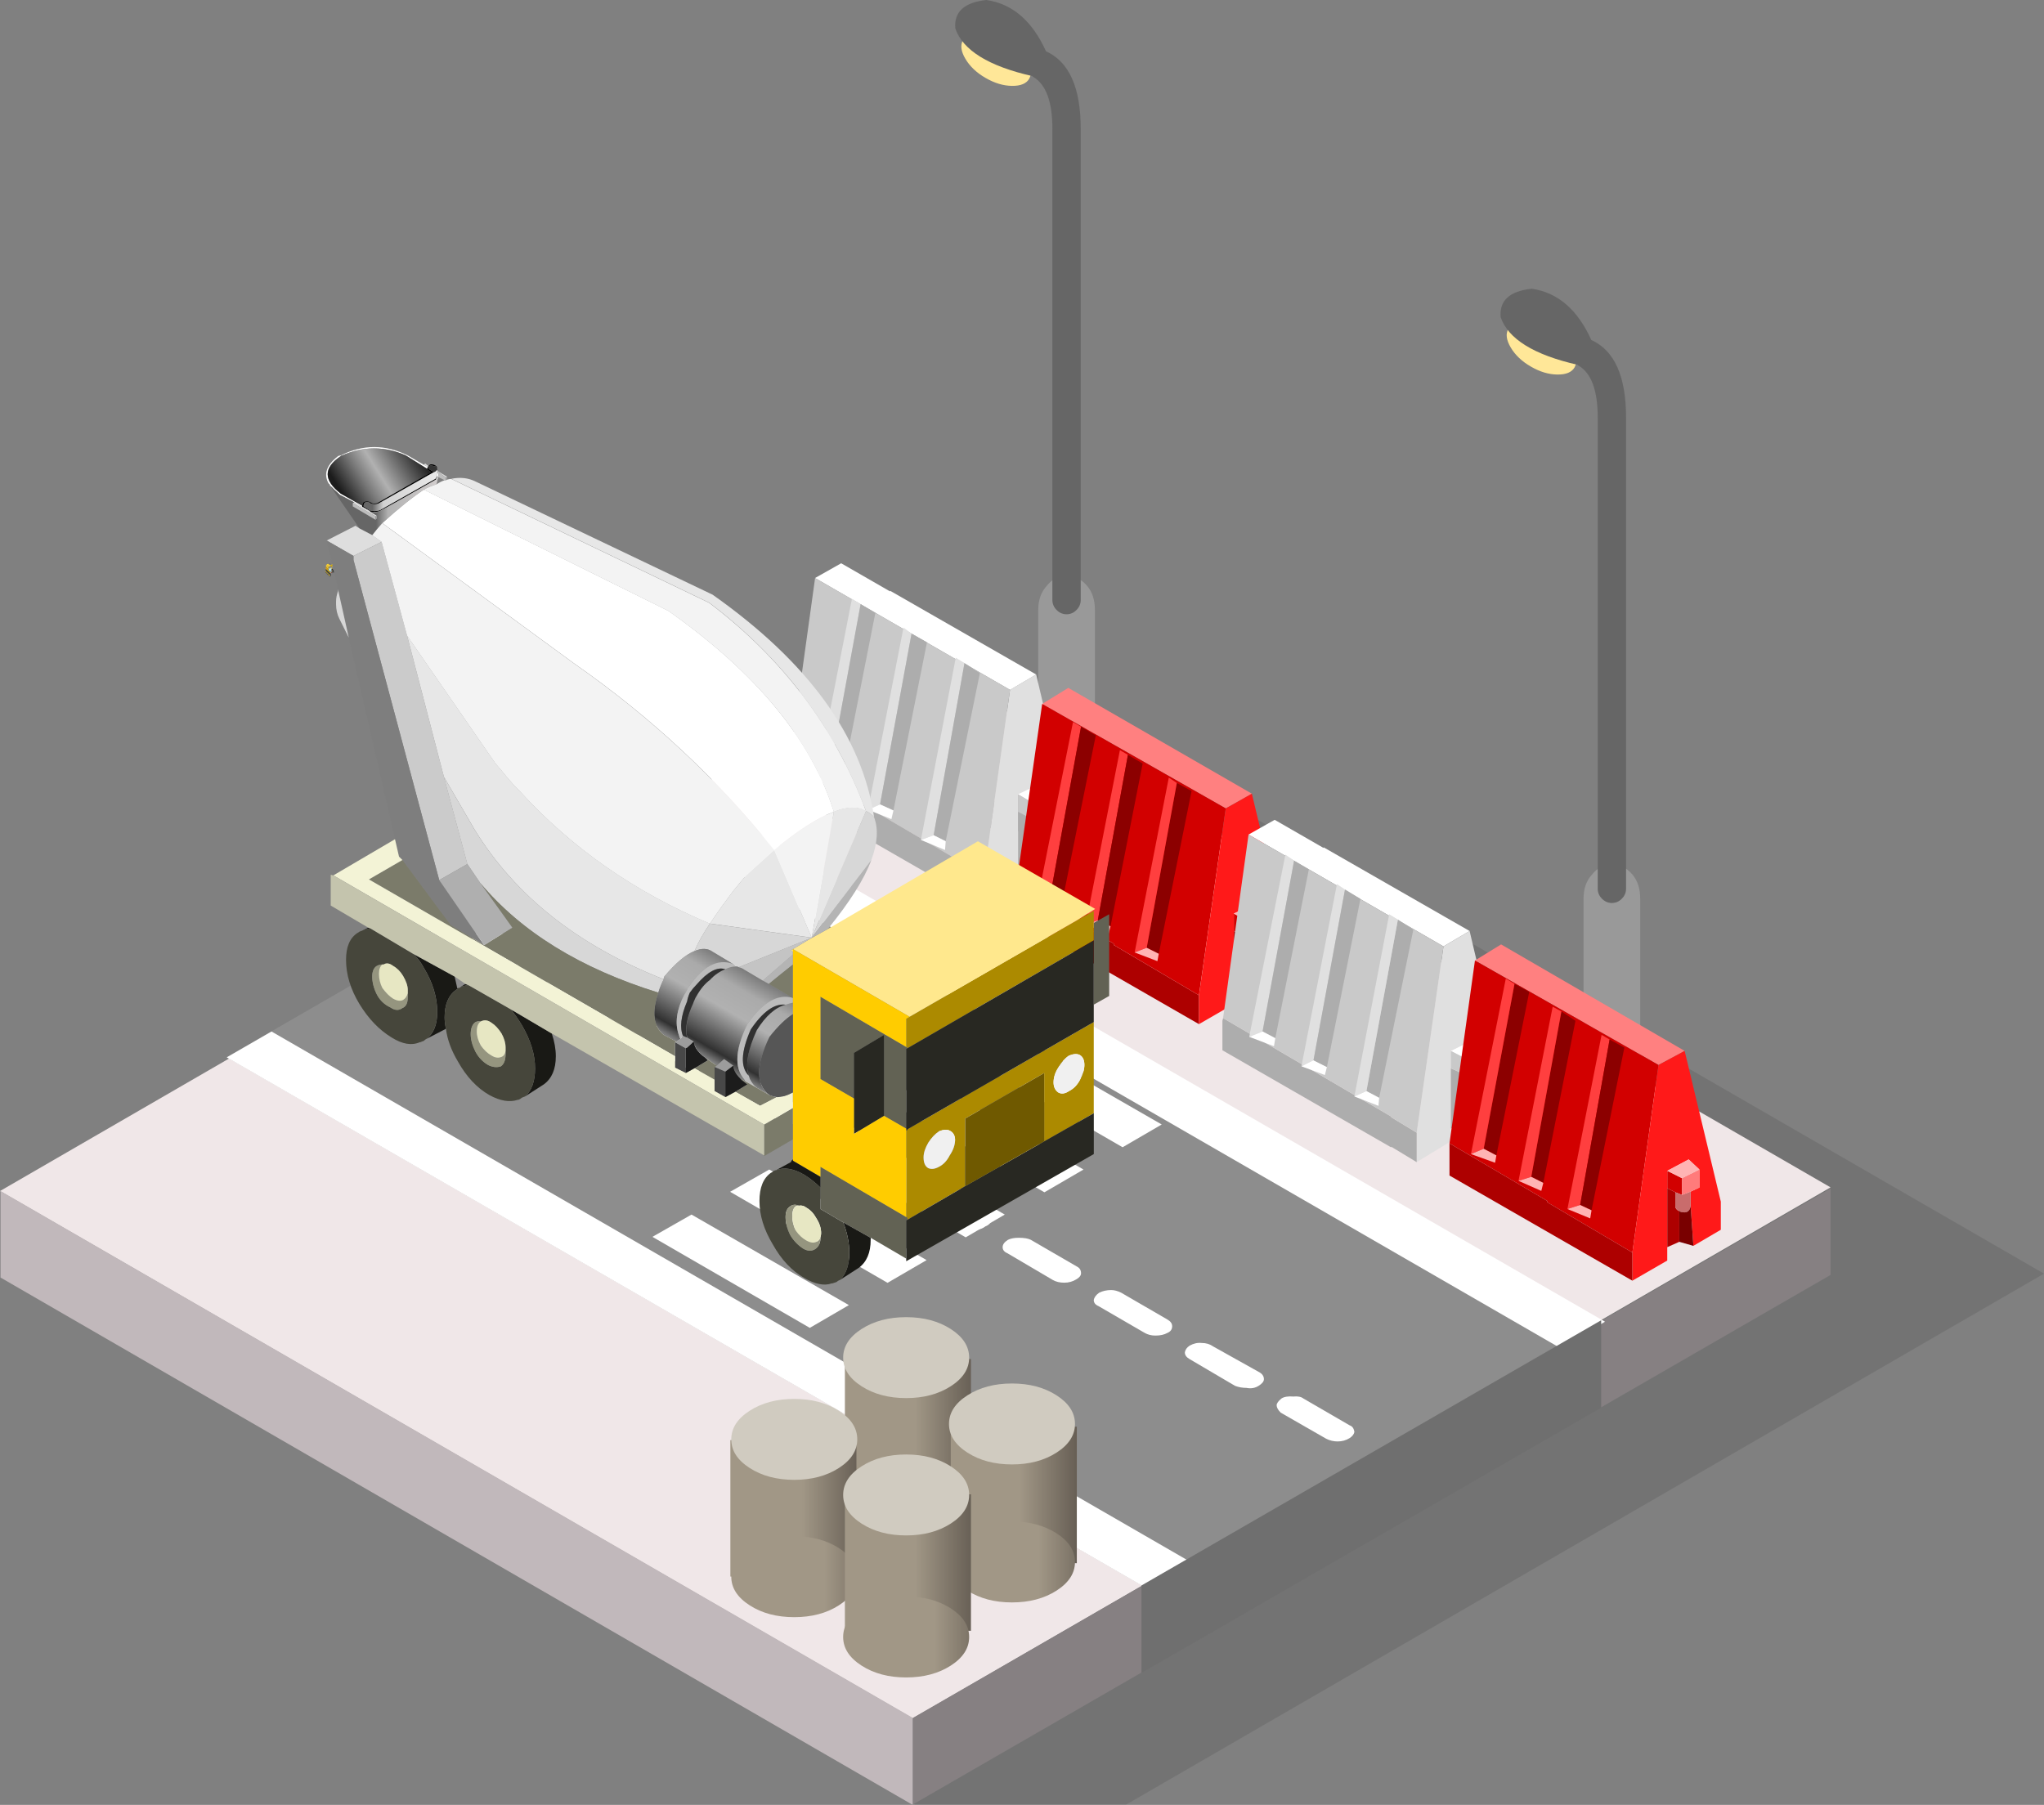 <?xml version="1.0" encoding="UTF-8"?> <svg xmlns="http://www.w3.org/2000/svg" xmlns:xlink="http://www.w3.org/1999/xlink" id="Layer_2" data-name="Layer 2" viewBox="0 0 456 402.71"><rect x="0" y="0" width="456" height="402.71" fill="#808080" stroke="none"/><defs><style> .cls-1 { fill: #ff8080; } .cls-1, .cls-2, .cls-3, .cls-4, .cls-5, .cls-6, .cls-7, .cls-8, .cls-9, .cls-10, .cls-11, .cls-12, .cls-13, .cls-14, .cls-15, .cls-16, .cls-17, .cls-18, .cls-19, .cls-20, .cls-21, .cls-22, .cls-23, .cls-24, .cls-25, .cls-26, .cls-27, .cls-28, .cls-29, .cls-30, .cls-31, .cls-32, .cls-33, .cls-34, .cls-35, .cls-36, .cls-37, .cls-38, .cls-39, .cls-40, .cls-41, .cls-42, .cls-43, .cls-44, .cls-45, .cls-46, .cls-47, .cls-48, .cls-49, .cls-50, .cls-51, .cls-52, .cls-53, .cls-54, .cls-55, .cls-56, .cls-57, .cls-58, .cls-59, .cls-60, .cls-61, .cls-62, .cls-63, .cls-64, .cls-65, .cls-66, .cls-67, .cls-68, .cls-69, .cls-70, .cls-71, .cls-72, .cls-73, .cls-74, .cls-75, .cls-76, .cls-77, .cls-78, .cls-79, .cls-80, .cls-81, .cls-82, .cls-83, .cls-84, .cls-85, .cls-86, .cls-87, .cls-88, .cls-89, .cls-90, .cls-91, .cls-92, .cls-93, .cls-94, .cls-95, .cls-96, .cls-97, .cls-98, .cls-99, .cls-100, .cls-101, .cls-102, .cls-103, .cls-104, .cls-105 { stroke-width: 0px; } .cls-1, .cls-2, .cls-3, .cls-4, .cls-5, .cls-6, .cls-7, .cls-9, .cls-10, .cls-11, .cls-12, .cls-13, .cls-14, .cls-15, .cls-16, .cls-17, .cls-18, .cls-19, .cls-20, .cls-21, .cls-22, .cls-23, .cls-24, .cls-25, .cls-27, .cls-28, .cls-29, .cls-30, .cls-31, .cls-32, .cls-33, .cls-34, .cls-35, .cls-36, .cls-37, .cls-38, .cls-39, .cls-40, .cls-41, .cls-42, .cls-43, .cls-44, .cls-45, .cls-46, .cls-47, .cls-48, .cls-49, .cls-50, .cls-51, .cls-52, .cls-53, .cls-54, .cls-55, .cls-56, .cls-57, .cls-59, .cls-60, .cls-61, .cls-63, .cls-64, .cls-65, .cls-66, .cls-67, .cls-68, .cls-69, .cls-71, .cls-72, .cls-73, .cls-74, .cls-75, .cls-76, .cls-77, .cls-78, .cls-79, .cls-80, .cls-81, .cls-82, .cls-83, .cls-84, .cls-85, .cls-86, .cls-87, .cls-88, .cls-89, .cls-90, .cls-91, .cls-92, .cls-93, .cls-94, .cls-95, .cls-96, .cls-97, .cls-98, .cls-99, .cls-100, .cls-101, .cls-102, .cls-103, .cls-104, .cls-105 { fill-rule: evenodd; } .cls-2 { fill: #fff; } .cls-3 { fill: url(#linear-gradient-8); } .cls-4 { fill: #9b9b9b; } .cls-5 { fill: #919191; } .cls-6 { fill: url(#linear-gradient-11); } .cls-7 { fill: #c9c9c9; } .cls-8 { fill: url(#linear-gradient); } .cls-9 { fill: url(#linear-gradient-16); } .cls-10 { fill: #fc0; } .cls-11 { fill: #626254; } .cls-12 { fill: #cdcdcd; } .cls-13 { fill: url(#linear-gradient-9); } .cls-14 { fill: #f3f3d6; } .cls-15 { fill: #838181; } .cls-16 { fill: #ff7b7b; } .cls-17 { fill: url(#linear-gradient-18); } .cls-18 { fill: #1c1c1c; } .cls-19 { fill: #ffd531; } .cls-20 { fill: #d7d7d7; } .cls-21 { opacity: .1; } .cls-21, .cls-59 { fill: #000; } .cls-22 { fill: #999; } .cls-23 { fill: #ffe88d; } .cls-24 { fill: #ac8a00; } .cls-25 { fill: #6d6d6d; } .cls-26 { fill: url(#linear-gradient-5); } .cls-27 { fill: #f0f0f0; } .cls-28 { fill: #a88912; } .cls-29 { fill: #bf9f21; } .cls-30 { fill: #bbb; } .cls-31 { fill: #ccc; } .cls-32 { fill: #282822; } .cls-33 { fill: #4f4e4e; } .cls-34 { fill: #353535; } .cls-35 { fill: #484747; } .cls-36 { fill: #868082; } .cls-37 { fill: #f5d141; } .cls-38 { fill: #313131; } .cls-39 { fill: #dbdbdb; } .cls-40 { fill: #e7e7c3; } .cls-41, .cls-70 { fill: #484848; } .cls-42 { fill: #ad0000; } .cls-43 { fill: #ff1919; } .cls-44 { fill: #6f5900; } .cls-45 { fill: #cba200; } .cls-46 { fill: #ecbe04; } .cls-47 { fill: #836800; } .cls-48 { fill: url(#linear-gradient-17); } .cls-49 { fill: #565656; } .cls-50 { fill: #171717; } .cls-51 { fill: #d0cbc0; } .cls-52 { fill: #95957f; } .cls-53 { fill: #fcd129; } .cls-54 { fill: url(#linear-gradient-13); } .cls-55 { fill: url(#linear-gradient-20); } .cls-56 { fill: #46463b; } .cls-57 { fill: #f0e7e8; } .cls-58 { fill: url(#linear-gradient-7); } .cls-60 { fill: #c4c4ad; } .cls-61 { fill: url(#linear-gradient-2); } .cls-62 { fill: url(#linear-gradient-3); } .cls-63 { fill: url(#linear-gradient-15); } .cls-64 { fill: #8c0000; } .cls-65 { fill: #900; } .cls-66 { fill: #b4b4b4; } .cls-67 { fill: #dbb728; } .cls-68 { fill: #7b7b6a; } .cls-69 { fill: #ffb4b4; } .cls-71 { fill: #666; } .cls-72 { fill: url(#linear-gradient-19); } .cls-73 { fill: #9c9c9c; } .cls-74 { fill: #f3f3f3; } .cls-75 { fill: #a80; } .cls-76 { fill: #7e7e7e; } .cls-77 { fill: #bae8f6; } .cls-78 { fill: #dedede; } .cls-79 { fill: #856e13; } .cls-80 { fill: #191915; } .cls-81 { fill: #adadad; } .cls-82 { fill: url(#linear-gradient-22); } .cls-83 { fill: url(#linear-gradient-12); } .cls-84 { fill: #d20000; } .cls-85 { fill: url(#linear-gradient-14); } .cls-86 { fill: #e7e7e7; } .cls-87 { fill: #6f6f6f; } .cls-88 { fill: #ffe798; } .cls-89 { fill: #790000; } .cls-90 { fill: #afafaf; } .cls-91 { fill: #8d8d8d; } .cls-92 { fill: #c96c6c; } .cls-93 { fill: #c4c4c4; } .cls-94 { fill: url(#linear-gradient-6); } .cls-95 { fill: #f60; } .cls-96 { fill: #e9e9e9; } .cls-97 { fill: #bdbdbd; } .cls-98 { fill: url(#linear-gradient-4); } .cls-99 { fill: url(#linear-gradient-21); } .cls-100 { fill: #333; } .cls-101 { fill: #e0e0e0; } .cls-102 { fill: #cbcbcb; } .cls-103 { fill: url(#linear-gradient-10); } .cls-104 { fill: #ff3f3f; } .cls-105 { fill: #c1b8bb; } </style><linearGradient id="linear-gradient" x1="-4890.29" y1="1139.87" x2="-4727.96" y2="1139.87" gradientTransform="translate(1035.49 -103.07) scale(.17 .37)" gradientUnits="userSpaceOnUse"><stop offset="0" stop-color="#a19786"></stop><stop offset="1" stop-color="#241e1c"></stop></linearGradient><linearGradient id="linear-gradient-2" x1="-4856.98" y1="4829.43" x2="-4695.57" y2="4829.43" gradientTransform="translate(1034.18 -206.4) scale(.17 .11)" xlink:href="#linear-gradient"></linearGradient><linearGradient id="linear-gradient-3" x1="-4988.49" y1="1172.41" x2="-4826.16" y2="1172.41" gradientTransform="translate(1026.94 -97.02) scale(.17 .37)" xlink:href="#linear-gradient"></linearGradient><linearGradient id="linear-gradient-4" x1="-4952.33" y1="4935.21" x2="-4790.92" y2="4935.21" gradientTransform="translate(1025.83 -200.45) scale(.17 .11)" xlink:href="#linear-gradient"></linearGradient><linearGradient id="linear-gradient-5" x1="-4799.56" y1="1167.03" x2="-4637.23" y2="1167.03" gradientTransform="translate(1043.39 -98.02) scale(.17 .37)" xlink:href="#linear-gradient"></linearGradient><linearGradient id="linear-gradient-6" x1="-4766.78" y1="4915.64" x2="-4605.36" y2="4915.64" gradientTransform="translate(1042.08 -201.55) scale(.17 .11)" xlink:href="#linear-gradient"></linearGradient><linearGradient id="linear-gradient-7" y1="1194.2" y2="1194.2" gradientTransform="translate(1035.49 -92.97) scale(.17 .37)" xlink:href="#linear-gradient"></linearGradient><linearGradient id="linear-gradient-8" x1="-4856.98" y1="5015.2" x2="-4695.57" y2="5015.2" gradientTransform="translate(1034.18 -195.95) scale(.17 .11)" xlink:href="#linear-gradient"></linearGradient><linearGradient id="linear-gradient-9" x1="-194.06" y1="-1732.11" x2="-193.99" y2="-1732.11" gradientTransform="translate(1793.01 502.65) rotate(-87.71) skewX(-16.14)" gradientUnits="userSpaceOnUse"><stop offset=".11" stop-color="#a18000"></stop><stop offset=".88" stop-color="#f5d141"></stop></linearGradient><linearGradient id="linear-gradient-10" x1="383.79" y1="126.58" x2="383.86" y2="126.58" gradientTransform="translate(-267.55) skewX(-18.43)" gradientUnits="userSpaceOnUse"><stop offset="0" stop-color="#7e7e7e"></stop><stop offset="1" stop-color="#d6d6d6"></stop></linearGradient><linearGradient id="linear-gradient-11" x1="548.53" y1="201.45" x2="548.61" y2="201.45" gradientTransform="translate(242.42 -706.95) rotate(87.71) skewX(54.02)" xlink:href="#linear-gradient-10"></linearGradient><linearGradient id="linear-gradient-12" x1="209.63" y1="539.03" x2="209.73" y2="539.03" gradientTransform="translate(78.14 -631.3) rotate(45) skewX(30.96)" xlink:href="#linear-gradient-9"></linearGradient><linearGradient id="linear-gradient-13" x1="2606.74" y1="-89.39" x2="2607.05" y2="-89.39" gradientTransform="translate(632.71 -2475.38) rotate(104.04) skewX(-30.96)" gradientUnits="userSpaceOnUse"><stop offset="0" stop-color="#775f00"></stop><stop offset=".26" stop-color="#c29b00"></stop><stop offset=".46" stop-color="#ffe583"></stop><stop offset=".62" stop-color="#e7c230"></stop><stop offset="1" stop-color="#e7c230"></stop></linearGradient><linearGradient id="linear-gradient-14" x1="1013.3" y1="408.84" x2="1013.77" y2="408.84" gradientTransform="translate(77.87 -1156.55) rotate(71.57) skewX(26.57)" gradientUnits="userSpaceOnUse"><stop offset="0" stop-color="#949494"></stop><stop offset="1" stop-color="#000"></stop></linearGradient><linearGradient id="linear-gradient-15" x1="-131.43" y1="126.95" x2="-131.35" y2="126.95" gradientTransform="translate(178.37) skewX(12.53)" xlink:href="#linear-gradient-9"></linearGradient><linearGradient id="linear-gradient-16" x1="-157.11" y1="128.07" x2="-157.11" y2="128.07" gradientTransform="translate(200.67) skewX(14.04)" xlink:href="#linear-gradient-10"></linearGradient><linearGradient id="linear-gradient-17" x1="1006.76" y1="128.59" x2="1006.77" y2="128.59" gradientTransform="translate(-802.67) skewX(-45)" gradientUnits="userSpaceOnUse"><stop offset="0" stop-color="#191919"></stop><stop offset="1" stop-color="#6b6b6b"></stop></linearGradient><linearGradient id="linear-gradient-18" x1="2008.21" y1="-1733.79" x2="2008.28" y2="-1733.79" gradientTransform="translate(2083.82 -1605.35) rotate(-180)" xlink:href="#linear-gradient-10"></linearGradient><linearGradient id="linear-gradient-19" x1="2325.06" y1="-1063.92" x2="2345.74" y2="-1063.92" gradientTransform="translate(1499.42 -2035.78) rotate(147.97)" gradientUnits="userSpaceOnUse"><stop offset="0" stop-color="#1c1c1c"></stop><stop offset=".49" stop-color="#b1b1b1"></stop><stop offset=".67" stop-color="#797979"></stop><stop offset=".94" stop-color="#1c1c1c"></stop></linearGradient><linearGradient id="linear-gradient-20" x1="1986.31" y1="-1714.81" x2="2002.68" y2="-1714.81" gradientTransform="translate(2083.82 -1605.35) rotate(-180)" gradientUnits="userSpaceOnUse"><stop offset="0" stop-color="#e9e9e9"></stop><stop offset=".73" stop-color="#d2d2d2"></stop><stop offset=".88" stop-color="#666"></stop></linearGradient><linearGradient id="linear-gradient-21" x1="1986.76" y1="-1718.39" x2="2009.11" y2="-1718.39" gradientTransform="translate(2083.82 -1605.35) rotate(-180)" gradientUnits="userSpaceOnUse"><stop offset="0" stop-color="#d0cccc"></stop><stop offset=".47" stop-color="#b1b1b1"></stop><stop offset=".59" stop-color="#666"></stop></linearGradient><linearGradient id="linear-gradient-22" x1="2362.42" y1="-556.47" x2="2383.74" y2="-556.47" gradientTransform="translate(868.43 -2106.42) rotate(120.03)" gradientUnits="userSpaceOnUse"><stop offset="0" stop-color="#7b7b7b"></stop><stop offset=".2" stop-color="#aaa"></stop><stop offset=".46" stop-color="#b1b1b1"></stop><stop offset=".89" stop-color="#313131"></stop><stop offset="1" stop-color="#7e7e7e"></stop></linearGradient></defs><g id="Layer_2-2" data-name="Layer 2"><g><g><g><polygon class="cls-21" points="252.39 166.63 456 284.18 251.23 402.65 204.14 402.65 .53 284.99 205.3 166.63 252.39 166.63"></polygon><g><polygon class="cls-57" points="203.61 383.41 0 265.75 204.77 147.27 408.38 264.93 203.61 383.41"></polygon><polygon class="cls-36" points="408.38 265.17 408.38 284.47 203.49 402.71 203.49 383.41 408.38 265.17"></polygon><polygon class="cls-105" points="203.61 402.71 .12 285.05 .12 265.75 203.61 383.29 203.61 402.71"></polygon><g><path class="cls-105" d="M206.98,361.55c-.78,1.24-2.09,1.86-3.95,1.86-2.17,0-4.54-.27-7.09-.81v-6.28c1.55-2.4,3.99-3.45,7.32-3.14,3.41.16,5.12,1.47,5.12,3.96,0,1.94-.47,3.41-1.39,4.42Z"></path><path class="cls-105" d="M175.47,344.69c1.47-1.01,3.14-1.01,5,0,0,.7.39,1.59,1.16,2.67-.08,1.09-.23,1.74-.47,1.98-.39.54-1.24.81-2.56.81l-4.18-.47h-.23c-.23,0-.35-.62-.35-1.86s.54-2.29,1.63-3.14Z"></path><path class="cls-105" d="M205.24,340.04l-.35,1.4c-.15.23-.12.5.12.81,0,.23-.66.35-1.97.35-2.48,0-4.26-.58-5.35-1.74l-.35-1.4.35-1.86,6.98-.23.58,2.67Z"></path><path class="cls-105" d="M232.79,185.29l-2.44.35c-4.96-.23-8.1-.54-9.42-.93-.23.23-.35-.7-.35-2.79,0-2.87,2.13-4.42,6.4-4.65,4.26-.23,6.4,1.28,6.4,4.53,0,1.94-.19,3.1-.58,3.49Z"></path><path class="cls-105" d="M208.95,167.27l-.58,2.67c-1.39.39-3.25.58-5.58.58l-.47-.58c-.31-.54-.47-1.4-.47-2.56,0-1.47.62-2.25,1.86-2.32,1.24-.15,2.75-.19,4.54-.12l.7,2.33Z"></path><path class="cls-105" d="M189.65,180.64v-1.4c2.33-.54,4.5-.27,6.51.81l-.23,1.51-3.02.7c-1.86-.46-2.95-1.01-3.26-1.63Z"></path><path class="cls-105" d="M253.72,192.85l-2.21,2.56c-1.08.85-2.21,1.28-3.37,1.28-1.4,0-2.21-.08-2.44-.23l-.23-.35c-.39-.54-.58-2.36-.58-5.47.62,0,1.28-.08,1.98-.23,1.78-.23,3.88-.35,6.28-.35l.58,2.79Z"></path></g></g></g><g><polygon class="cls-91" points="358.05 295.08 255.6 354.23 50.59 235.87 153.05 176.73 358.05 295.08"></polygon><polygon class="cls-2" points="265.58 348.5 255.59 354.27 50.58 235.92 60.57 230.15 265.58 348.5"></polygon><polygon class="cls-2" points="358.06 294.9 347.97 300.72 142.88 182.33 152.97 176.5 358.06 294.9"></polygon><path class="cls-2" d="M148.66,229.55l10.16,5.83c.6.5.9,1.09.9,1.79,0,.5-.3.9-.9,1.2-.7.4-1.59.6-2.69.6s-1.99-.15-2.69-.45l-10.01-5.98c-.8-.3-1.2-.8-1.2-1.49,0-.5.45-1,1.35-1.49.7-.5,1.49-.75,2.39-.75s1.79.25,2.69.75ZM189.31,253.17l10.01,5.98c.8.4,1.2.9,1.2,1.49,0,.4-.35.85-1.05,1.34-.8.4-1.69.6-2.69.6-.8,0-1.69-.2-2.69-.6l-9.86-5.83c-.8-.4-1.2-.95-1.2-1.65,0-.5.4-.95,1.2-1.34.6-.5,1.44-.65,2.54-.45,1.1-.2,1.94-.05,2.54.45ZM179,250.18c-.8.5-1.59.7-2.39.6-1.1,0-1.99-.2-2.69-.6l-10.16-5.68c-.7-.3-1.05-.9-1.05-1.79,0-.5.4-.95,1.2-1.35.7-.4,1.55-.55,2.54-.45,1,0,1.84.15,2.54.45l10.01,5.83c.7.4,1.15.9,1.34,1.49-.1.6-.55,1.09-1.34,1.49ZM203.36,266.32c.1-.6.5-1.09,1.2-1.49.6-.4,1.44-.6,2.54-.6.9,0,1.69.25,2.39.75l10.31,5.83c.8.5,1.2,1,1.2,1.49,0,.6-.4,1.05-1.2,1.35-.6.5-1.44.75-2.54.75-1.2,0-2.09-.2-2.69-.6l-10.16-5.83c-.7-.4-1.05-.95-1.05-1.64ZM223.68,278.27c0-.6.4-1.14,1.2-1.64.6-.3,1.39-.45,2.39-.45,1.2,0,2.09.15,2.69.45l10.31,5.98c.6.3.9.8.9,1.49,0,.5-.35.95-1.05,1.35-.8.5-1.69.75-2.69.75s-1.84-.2-2.54-.6l-10.16-5.98c-.7-.3-1.05-.75-1.05-1.35ZM244.01,290.08c.1-.6.5-1.15,1.2-1.64.8-.4,1.69-.6,2.69-.6.7,0,1.44.2,2.24.6l10.31,5.98c.7.4,1.05.9,1.05,1.49,0,.7-.35,1.19-1.05,1.49-.7.4-1.59.6-2.69.6-.9,0-1.69-.2-2.39-.6l-10.31-5.98c-.7-.3-1.05-.75-1.05-1.35ZM265.38,300.25c.9-.5,1.79-.7,2.69-.6,1,0,1.84.25,2.54.75l10.16,5.68c.8.4,1.2.95,1.2,1.65,0,.5-.4,1-1.2,1.49-.8.5-1.69.65-2.69.45-.9,0-1.74-.15-2.54-.45l-10.16-5.98c-.7-.4-1.05-.9-1.05-1.49.1-.6.45-1.1,1.05-1.49ZM106.36,211.02c-.7-.3-1.05-.8-1.05-1.49,0-.5.4-1,1.2-1.49.8-.4,1.64-.55,2.54-.45.8-.1,1.64.05,2.54.45l6.43,3.89c.7.4,1.05.85,1.05,1.35,0,.7-.35,1.2-1.05,1.49-.5.5-1.4.75-2.69.75-1,0-1.79-.2-2.39-.6l-6.58-3.89ZM128.18,217.59l10.16,5.98c.8.4,1.2,1,1.2,1.79,0,.5-.45.9-1.34,1.2-.6.4-1.4.6-2.39.6-1.1,0-1.94-.15-2.54-.45l-10.31-6.13c-.7-.3-1-.75-.9-1.35,0-.5.4-1.05,1.2-1.64.7-.3,1.54-.45,2.54-.45.9,0,1.69.15,2.39.45ZM290.79,312.05l10.31,5.98c.6.2.95.7,1.05,1.49-.1.5-.45.95-1.05,1.35-.8.5-1.69.75-2.69.75-.9,0-1.74-.2-2.54-.6l-10.16-5.83c-.6-.6-.9-1.15-.9-1.65,0-.4.35-.9,1.05-1.49.6-.4,1.49-.55,2.69-.45,1-.1,1.74.05,2.24.45Z"></path></g><polygon class="cls-87" points="357.21 294.58 357.21 314.11 254.65 373.29 254.65 353.76 357.21 294.58"></polygon><g><polygon class="cls-2" points="154.27 271 189.38 291.2 180.66 296.28 145.55 275.97 154.27 271"></polygon><polygon class="cls-2" points="171.61 260.95 206.72 281.16 198 286.23 162.88 265.92 171.61 260.95"></polygon><polygon class="cls-2" points="215.44 276.08 180.33 255.76 189.05 250.79 224.16 271 215.44 276.08"></polygon><polygon class="cls-2" points="206.61 240.75 241.72 260.95 233 266.03 197.89 245.71 206.61 240.75"></polygon><polygon class="cls-2" points="224.05 230.7 259.17 250.9 250.44 255.98 215.33 235.67 224.05 230.7"></polygon></g></g><g><g><rect class="cls-8" x="188.49" y="303.23" width="28.12" height="30.45"></rect><path class="cls-61" d="M202.15,324.98c3.89,0,7.2.88,9.95,2.64,2.74,1.76,4.11,3.89,4.11,6.39s-1.37,4.63-4.11,6.39c-2.74,1.76-6.06,2.64-9.95,2.64s-7.2-.88-9.94-2.64c-2.74-1.76-4.11-3.89-4.11-6.39s1.37-4.63,4.11-6.39c2.74-1.76,6.06-2.64,9.94-2.64Z"></path><path class="cls-51" d="M202.15,293.89c3.89,0,7.2.88,9.95,2.64,2.74,1.76,4.11,3.89,4.11,6.39s-1.37,4.63-4.11,6.39c-2.74,1.76-6.06,2.64-9.95,2.64s-7.2-.88-9.94-2.64c-2.74-1.76-4.11-3.89-4.11-6.39s1.37-4.63,4.11-6.39c2.74-1.76,6.06-2.64,9.94-2.64Z"></path></g><g><rect class="cls-62" x="162.94" y="321.32" width="28.12" height="30.45"></rect><path class="cls-98" d="M177.19,342.77c3.89,0,7.2.88,9.95,2.64,2.74,1.76,4.11,3.89,4.11,6.39s-1.37,4.63-4.11,6.39c-2.74,1.76-6.06,2.64-9.95,2.64s-7.2-.88-9.94-2.64c-2.74-1.76-4.11-3.89-4.11-6.39s1.37-4.63,4.11-6.39c2.74-1.76,6.06-2.64,9.94-2.64Z"></path><path class="cls-51" d="M177.19,312.13c3.89,0,7.2.88,9.95,2.64,2.74,1.76,4.11,3.89,4.11,6.39s-1.37,4.63-4.11,6.39c-2.74,1.76-6.06,2.64-9.95,2.64s-7.2-.88-9.94-2.64c-2.74-1.76-4.11-3.89-4.11-6.39s1.37-4.63,4.11-6.39c2.74-1.76,6.06-2.64,9.94-2.64Z"></path></g><g><rect class="cls-26" x="212.11" y="318.33" width="28.12" height="30.45"></rect><path class="cls-94" d="M225.76,339.48c3.89,0,7.2.88,9.95,2.64,2.74,1.76,4.11,3.89,4.11,6.39s-1.37,4.63-4.11,6.39c-2.74,1.76-6.06,2.64-9.95,2.64s-7.2-.88-9.94-2.64c-2.74-1.76-4.11-3.89-4.11-6.39s1.37-4.63,4.11-6.39c2.74-1.76,6.06-2.64,9.94-2.64Z"></path><path class="cls-51" d="M225.76,308.69c3.89,0,7.2.88,9.95,2.64,2.74,1.76,4.11,3.89,4.11,6.39s-1.37,4.63-4.11,6.39c-2.74,1.76-6.06,2.64-9.95,2.64s-7.2-.88-9.94-2.64c-2.74-1.76-4.11-3.89-4.11-6.39s1.37-4.63,4.11-6.39c2.74-1.76,6.06-2.64,9.94-2.64Z"></path></g><g><rect class="cls-58" x="188.49" y="333.42" width="28.12" height="30.45"></rect><path class="cls-3" d="M202.15,356.22c3.89,0,7.2.88,9.95,2.64,2.74,1.76,4.11,3.89,4.11,6.39s-1.37,4.63-4.11,6.39c-2.74,1.76-6.06,2.64-9.95,2.64s-7.2-.88-9.94-2.64c-2.74-1.76-4.11-3.89-4.11-6.39s1.37-4.63,4.11-6.39c2.74-1.76,6.06-2.64,9.94-2.64Z"></path><path class="cls-51" d="M202.15,324.53c3.89,0,7.2.88,9.95,2.64,2.74,1.76,4.11,3.89,4.11,6.39s-1.37,4.63-4.11,6.39c-2.74,1.76-6.06,2.64-9.95,2.64s-7.2-.88-9.94-2.64c-2.74-1.76-4.11-3.89-4.11-6.39s1.37-4.63,4.11-6.39c2.74-1.76,6.06-2.64,9.94-2.64Z"></path></g></g><g><g id="Livello_3" data-name="Livello 3"><path class="cls-22" d="M242.53,130.72c1.16,1.37,1.74,3.18,1.74,5.4v43.04c0,2.12-.58,3.97-1.74,5.56-1.26,1.37-2.79,2.06-4.58,2.06s-3.27-.69-4.43-2.06c-1.26-1.59-1.9-3.44-1.9-5.56v-43.04c0-2.22.63-4.02,1.9-5.4,1.16-1.48,2.63-2.22,4.43-2.22s3.32.74,4.58,2.22Z"></path></g><path class="cls-88" d="M229.63,17.54c-.63,1.1-1.91,1.64-3.85,1.62-1.94-.02-3.91-.61-5.92-1.78-2.01-1.16-3.5-2.58-4.49-4.26-.99-1.67-1.16-3.06-.53-4.16.63-1.1,1.91-1.64,3.85-1.62,1.93.02,3.91.61,5.91,1.78,2.01,1.17,3.51,2.58,4.49,4.26.99,1.67,1.16,3.06.53,4.16Z"></path><path class="cls-71" d="M230.51,17.15c-.11,0-.16-.05-.16-.16-9.8-2.22-15.54-5.77-17.23-10.64-.32-3.71,2-5.82,6.95-6.35,5.8.85,10.22,4.66,13.28,11.44,5.16,2.33,7.75,8.1,7.75,17.31v105.14c0,.85-.32,1.59-.95,2.22-.63.64-1.37.95-2.21.95s-1.58-.32-2.21-.95c-.63-.63-.95-1.38-.95-2.22V28.75c0-6.04-1.42-9.9-4.27-11.59Z"></path></g><g><g><g><polygon class="cls-101" points="219.5 202.05 219.5 195.47 225.33 153.93 231.16 150.49 239.08 184.12 239.08 190.69 232.95 194.13 232.5 185.16 232.5 181.73 234.6 180.98 234.6 176.94 232.05 174.85 227.12 177.24 227.12 181.13 227.12 194.58 227.12 197.57 219.5 202.05"></polygon><path class="cls-2" d="M231.16,150.49l-5.83,3.44-11.66-6.73v.15l-31.84-18.38,5.83-3.29,10.91,6.28v-.15l32.58,18.68ZM234.6,176.94l-4.19,2.24-3.29-1.94,4.93-2.39,2.54,2.09Z"></path><path class="cls-7" d="M225.33,153.93l-5.83,41.55-5.83-3.44v-.15l-37.51-21.97,5.68-40.95,31.84,18.38v-.15l11.66,6.73ZM229.07,182.17l-1.94-1.05v-3.89l3.29,1.94v3.59l-1.34-.6Z"></path><polygon class="cls-96" points="230.41 179.18 234.6 176.94 234.6 180.98 232.5 181.73 230.41 182.77 230.41 179.18"></polygon><path class="cls-12" d="M232.5,185.16c-.1,1-.65,1.49-1.64,1.49-.4,0-.75-.05-1.05-.15-.3-.3-.55-.7-.75-1.19v-3.14l1.34.6,2.09-1.05v3.44Z"></path><path class="cls-81" d="M219.5,195.47v6.58l-5.83-3.44v.15l-37.66-21.67v-6.58l.15-.6,37.51,21.97v.15l5.83,3.44ZM229.81,186.51v6.88l-2.69,1.19v-13.45l1.94,1.05v3.14c.2.5.45.9.75,1.19Z"></path><path class="cls-5" d="M229.81,193.38v-6.88c.3.1.65.15,1.05.15,1,0,1.54-.5,1.64-1.49l.45,8.97-3.14-.75Z"></path></g><g><polygon class="cls-101" points="208.29 186.36 205.45 187.41 213.22 146.75 215.17 147.95 208.29 186.36"></polygon><polygon class="cls-81" points="210.98 187.7 208.29 186.36 215.17 147.95 218.6 150.19 210.98 187.7"></polygon><polygon class="cls-2" points="210.98 187.7 210.83 189.65 205.45 187.41 208.29 186.36 210.98 187.7"></polygon></g><g><polygon class="cls-101" points="196.33 179.48 193.64 180.68 201.56 140.03 203.36 141.37 196.33 179.48"></polygon><polygon class="cls-81" points="199.32 180.83 196.33 179.48 203.36 141.37 206.8 143.31 199.32 180.83"></polygon><polygon class="cls-2" points="199.32 180.83 198.87 182.77 193.64 180.68 196.33 179.48 199.32 180.83"></polygon></g><g><polygon class="cls-101" points="184.98 172.91 182.14 174.1 190.06 133.6 192 134.79 184.98 172.91"></polygon><polygon class="cls-81" points="187.81 174.55 184.98 172.91 192 134.79 195.29 136.74 187.81 174.55"></polygon><polygon class="cls-2" points="187.81 174.55 187.52 176.19 182.14 174.1 184.98 172.91 187.81 174.55"></polygon></g></g><g><g><polygon class="cls-1" points="273.45 180.38 232.5 157.06 238.33 153.48 279.28 177.09 273.45 180.38"></polygon><path class="cls-42" d="M277.19,208.78v3.29c.2.5.45.8.75.9v6.87l-2.69,1.2v-13.3l1.94,1.05ZM267.48,222.08v6.43l-40.8-23.47v-7.17l21.82,12.7v.3l18.98,11.21Z"></path><path class="cls-84" d="M232.5,157.06l40.95,23.31-5.98,41.7-18.98-11.21v-.3l-21.82-12.7,5.83-40.8ZM278.54,209.37l-1.34-.6-1.94-1.05v-3.89l3.29,1.79v3.74Z"></path><polygon class="cls-43" points="280.63 211.91 280.63 208.63 282.42 207.58 282.42 203.55 280.18 201.45 275.25 203.85 275.25 207.73 275.25 221.03 275.25 224.02 267.48 228.51 267.48 222.08 273.45 180.38 279.28 177.09 287.35 210.72 287.35 217.15 281.23 220.73 280.63 211.91"></polygon><polygon class="cls-16" points="280.63 208.63 278.54 209.37 278.54 205.64 282.42 203.55 282.42 207.58 280.63 208.63"></polygon><path class="cls-92" d="M280.63,208.63v3.29c-.2,1-.8,1.44-1.79,1.35-.4,0-.7-.1-.9-.3-.3-.1-.55-.4-.75-.9v-3.29l1.34.6,2.09-.75Z"></path><polygon class="cls-69" points="278.54 205.64 275.25 203.85 280.18 201.45 282.42 203.55 278.54 205.64"></polygon><path class="cls-89" d="M280.63,211.91l.6,8.82-3.29-.9v-6.87c.2.2.5.3.9.3,1,.1,1.59-.35,1.79-1.35Z"></path></g><g><polygon class="cls-64" points="255.82 211.47 262.54 174.7 265.83 176.49 258.51 212.81 255.82 211.47"></polygon><polygon class="cls-104" points="262.54 174.7 255.82 211.47 253.13 212.51 260.75 173.5 262.54 174.7"></polygon><polygon class="cls-69" points="255.82 211.47 258.51 212.81 258.21 214.46 253.13 212.51 255.82 211.47"></polygon></g><g><polygon class="cls-104" points="244.91 205.34 242.22 206.24 249.84 167.38 251.63 168.42 244.91 205.34"></polygon><polygon class="cls-64" points="247.75 206.68 244.91 205.34 251.63 168.42 254.92 170.37 247.75 206.68"></polygon><polygon class="cls-69" points="247.75 206.68 247.3 208.48 242.22 206.24 244.91 205.34 247.75 206.68"></polygon></g><g><polygon class="cls-104" points="234.45 199.06 231.61 200.11 239.38 161.1 241.17 162.15 234.45 199.06"></polygon><polygon class="cls-64" points="237.14 200.41 234.45 199.06 241.17 162.15 244.46 164.09 237.14 200.41"></polygon><polygon class="cls-69" points="237.14 200.41 236.84 202.2 231.61 200.11 234.45 199.06 237.14 200.41"></polygon></g></g></g><g><g id="Livello_3-2" data-name="Livello 3"><path class="cls-22" d="M364.18,195.13c1.16,1.38,1.74,3.18,1.74,5.4v43.04c0,2.12-.58,3.97-1.74,5.56-1.26,1.37-2.79,2.06-4.58,2.06s-3.27-.69-4.43-2.06c-1.26-1.59-1.9-3.44-1.9-5.56v-43.04c0-2.22.63-4.02,1.9-5.4,1.16-1.48,2.63-2.22,4.43-2.22s3.32.74,4.58,2.22Z"></path></g><path class="cls-88" d="M351.29,81.95c-.63,1.1-1.91,1.64-3.85,1.62-1.94-.02-3.91-.61-5.92-1.78-2.01-1.16-3.5-2.58-4.49-4.26-.99-1.67-1.16-3.06-.53-4.16.63-1.1,1.91-1.64,3.85-1.62,1.93.02,3.91.61,5.91,1.78,2.01,1.17,3.51,2.58,4.49,4.26.99,1.67,1.16,3.06.53,4.16Z"></path><path class="cls-71" d="M352.17,81.57c-.11,0-.16-.05-.16-.16-9.8-2.22-15.54-5.77-17.23-10.64-.32-3.71,2-5.82,6.95-6.35,5.8.85,10.22,4.66,13.28,11.44,5.16,2.33,7.75,8.1,7.75,17.31v105.14c0,.85-.32,1.59-.95,2.22-.63.64-1.37.95-2.21.95s-1.58-.32-2.21-.95c-.63-.63-.95-1.37-.95-2.22v-105.14c0-6.04-1.42-9.9-4.27-11.59Z"></path></g><g><g><g><path class="cls-2" d="M327.11,236.28l-3.44-1.79,5.08-2.54,2.39,2.24-4.04,2.09ZM322.03,211.17l-11.66-6.73v.15l-31.83-18.38,5.83-3.29,10.91,6.28v-.15l32.58,18.68-5.83,3.44Z"></path><polygon class="cls-96" points="329.2 238.97 327.11 239.86 327.11 236.28 331.14 234.18 331.14 238.22 329.2 238.97"></polygon><polygon class="cls-101" points="323.67 234.48 323.67 238.37 323.67 251.82 323.67 254.66 316.05 259.29 316.05 252.72 322.03 211.17 327.86 207.73 335.78 241.36 335.78 247.78 329.65 251.22 329.2 242.4 329.2 238.97 331.14 238.22 331.14 234.18 328.75 231.94 323.67 234.48"></polygon><path class="cls-81" d="M272.86,227.16l37.51,21.97v.15l5.68,3.44v6.58l-5.68-3.44v.15l-37.66-21.67v-6.57l.15-.6ZM326.51,250.48l-2.84,1.35v-13.45l2.09.9v3.29c.2.4.45.75.75,1.05v6.87Z"></path><path class="cls-7" d="M327.11,236.28v3.59l-1.34-.6-2.09-.9v-3.89l3.44,1.79ZM316.05,252.72l-5.68-3.44v-.15l-37.51-21.97,5.68-40.95,31.83,18.38v-.15l11.66,6.73-5.98,41.55Z"></path><path class="cls-12" d="M327.11,239.86l2.09-.9v3.44c-.1.9-.7,1.35-1.79,1.35-.3,0-.6-.05-.9-.15-.3-.3-.55-.65-.75-1.05v-3.29l1.34.6Z"></path><path class="cls-5" d="M329.65,251.22l-3.14-.75v-6.87c.3.1.6.15.9.15,1.1,0,1.69-.45,1.79-1.35l.45,8.82Z"></path></g><g><polygon class="cls-81" points="307.68 244.95 304.84 243.45 311.86 205.19 315.3 207.43 307.68 244.95"></polygon><polygon class="cls-101" points="304.84 243.45 302.15 244.65 309.92 203.99 311.86 205.19 304.84 243.45"></polygon><polygon class="cls-2" points="307.68 244.95 307.53 246.74 302.15 244.65 304.84 243.45 307.68 244.95"></polygon></g><g><polygon class="cls-101" points="300.06 198.46 293.03 236.57 290.34 237.92 298.26 197.27 300.06 198.46"></polygon><polygon class="cls-2" points="296.02 238.07 295.57 239.86 290.34 237.92 293.03 236.57 296.02 238.07"></polygon><polygon class="cls-81" points="296.02 238.07 293.03 236.57 300.06 198.46 303.5 200.56 296.02 238.07"></polygon></g><g><polygon class="cls-101" points="281.67 230.15 278.69 231.34 286.76 190.69 288.7 192.04 281.67 230.15"></polygon><polygon class="cls-81" points="284.51 231.64 281.67 230.15 288.7 192.04 291.99 193.98 284.51 231.64"></polygon><polygon class="cls-2" points="284.51 231.64 284.21 233.44 278.69 231.34 281.67 230.15 284.51 231.64"></polygon></g></g><g><g><polygon class="cls-1" points="329.05 214.31 334.88 210.72 375.83 234.48 370 237.62 329.05 214.31"></polygon><path class="cls-84" d="M370,237.62l-5.83,41.85-18.98-11.21v-.3l-21.82-12.85,5.68-40.8,40.95,23.31ZM373.74,266.02l-1.79-.9v-3.89l3.29,1.65v3.74l-1.49-.6Z"></path><polygon class="cls-43" points="364.17 279.47 370 237.62 375.83 234.48 383.9 268.11 383.9 274.39 377.78 277.98 377.18 269.16 377.18 265.87 379.12 264.97 379.12 260.94 376.73 258.7 371.95 261.24 371.95 265.12 371.95 278.27 371.95 281.26 364.17 285.75 364.17 279.47"></polygon><path class="cls-42" d="M364.17,279.47v6.28l-40.8-23.46v-7.18l21.82,12.85v.3l18.98,11.21ZM374.64,270.2v6.88l-2.69,1.19v-13.15l1.79.9v3.29c.2.5.5.8.9.9Z"></path><path class="cls-92" d="M377.18,269.16c-.2,1-.75,1.44-1.64,1.35-.4,0-.7-.1-.9-.3-.4-.1-.7-.4-.9-.9v-3.29l1.49.6,1.94-.75v3.29Z"></path><polygon class="cls-16" points="375.23 262.88 379.12 260.94 379.12 264.97 377.18 265.87 375.23 266.62 375.23 262.88"></polygon><polygon class="cls-69" points="379.12 260.94 375.23 262.88 371.95 261.24 376.73 258.7 379.12 260.94"></polygon><path class="cls-89" d="M377.78,277.98l-3.14-.9v-6.88c.2.2.5.3.9.3.9.1,1.44-.35,1.64-1.35l.6,8.82Z"></path></g><g><polygon class="cls-104" points="359.09 231.94 352.52 268.86 349.68 269.76 357.3 230.9 359.09 231.94"></polygon><polygon class="cls-64" points="352.52 268.86 359.09 231.94 362.38 233.74 355.06 270.05 352.52 268.86"></polygon><polygon class="cls-69" points="352.52 268.86 355.06 270.05 354.76 271.85 349.68 269.76 352.52 268.86"></polygon></g><g><polygon class="cls-64" points="344.3 263.93 341.61 262.58 348.33 225.67 351.47 227.76 344.3 263.93"></polygon><polygon class="cls-104" points="341.61 262.58 338.77 263.48 346.39 224.62 348.33 225.67 341.61 262.58"></polygon><polygon class="cls-69" points="344.3 263.93 343.85 265.72 338.77 263.48 341.61 262.58 344.3 263.93"></polygon></g><g><polygon class="cls-64" points="333.83 257.8 331 256.31 337.87 219.54 341.16 221.33 333.83 257.8"></polygon><polygon class="cls-104" points="331 256.31 328.16 257.5 335.93 218.34 337.87 219.54 331 256.31"></polygon><polygon class="cls-69" points="333.83 257.8 333.54 259.44 328.16 257.5 331 256.31 333.83 257.8"></polygon></g></g></g><g><path class="cls-45" d="M73.18,126.73v-.3l.15.15v.45h-.3l-.3-.45v-.15l.15.15.3.3v-.15ZM73.18,126.28v.15l-.3-.15v-.15l.3.15ZM72.58,126.73l.6.45v-.15l.15.15.15.15v.15l.15.15v.3l-.9-.9c-.1-.1-.15-.2-.15-.3ZM73.03,128.07v-.15l.15.15h-.15ZM73.03,127.77h-.15l.15.15h-.15v-.3l.15.15ZM73.78,126.13l.15-.15.15.45h-.15c-.07,0-.12-.02-.15-.07v-.22ZM74.23,126.43c-.1-.1-.15-.2-.15-.3v-.07l.3.07.15.15v.15l.45.3v-.3l.15.3v.45l.22.9h-.07v-.15l-.07-.07-.22-.97-.75-.45ZM73.56,126.87h.07v.15c0-.07-.03-.12-.07-.15h-.08v-.15s.06.09.08.15ZM73.48,128.37h-.15v-.15l-.07.07-.07-.07h.15l.15.15Z"></path><path class="cls-37" d="M73.63,126.87h-.07c-.01-.06-.04-.11-.08-.15h-.07l-.07-.15-.15-.15v-.15l.07-.08.22-.07.15.15h.15v.07l-.15-.07-.3.3.3.15.3-.3v.15c-.11.1-.21.15-.3.15v.15ZM73.78,127.77v.15h-.15v-.15l.15-.08v.08l.07-.08.08-.07-.08.15h-.07Z"></path><path class="cls-10" d="M73.03,127.02l.15.15-.6-.45h.15l.3.3ZM74.53,126.13h-.15l-.3-.07v.37l-.15-.45h.15v-.15l.45.3ZM74.83,126.43l.15.15v.15l-.45-.3v-.15h.15l.15.15ZM75.42,128.07h-.08l-.22-.9v-.3l.15.15.15.6v.45ZM75.27,126.73l-.3-.3v-.15h.15l.15.45ZM75.42,128.37v-.15l.15.15h-.15Z"></path><polygon class="cls-95" points="73.18 127.17 73.03 127.02 72.73 126.73 72.73 126.57 73.03 127.02 73.18 127.02 73.18 127.17"></polygon><path class="cls-46" d="M72.73,126.43v-.3l.15.45.3.15v.15l-.3-.3-.15-.15ZM73.78,126.13v.15h-.15l.15-.15ZM73.03,125.83h.45v.15l-.45-.15Z"></path><polygon class="cls-19" points="73.18 126.73 72.88 126.57 72.73 126.13 73.03 125.83 73.48 125.98 73.63 125.98 73.78 126.13 73.63 126.28 73.48 126.13 73.26 126.2 73.18 126.28 72.88 126.13 72.88 126.28 73.18 126.43 73.18 126.73"></polygon><path class="cls-67" d="M73.18,128.07l-.15-.15h.15v.15ZM72.88,127.77v.15l-.15-.15h.15ZM72.58,127.62v-.3l.15.15v.15h-.15ZM73.63,128.37c0,.1-.05.15-.15.15v-.3l.15.15Z"></path><path class="cls-28" d="M73.03,127.92v-.15h.15v.15h-.15ZM72.73,127.32v.15l-.15-.15h.15ZM73.63,128.22v.15l-.15-.15h.15ZM73.63,128.37v.15h-.15c.1,0,.15-.05.15-.15Z"></path><polygon class="cls-29" points="73.18 128.07 73.18 128.22 73.11 128.15 73.18 128.07"></polygon><path class="cls-79" d="M73.33,128.22h-.15v-.3h.15l.15.15-.15.15ZM72.73,127.62v-.15h.15l.3.3h-.15l-.15-.15v.15h-.15v-.15ZM73.03,127.77v.3l-.07-.15h.07l-.15-.15h.15Z"></path><path class="cls-25" d="M73.18,128.22v.15h.15l.15.15h-.07l.07.15v-.15h.15v.15h-.15l-.3-.3-.15-.15-.3-.3.15.07v-.07h-.15l-.07-.15h.07l.15.15.15.15h-.07l.07.08v.07h.15ZM73.18,127.77l.15.15h-.15v-.15ZM72.58,127.62h.15l-.15.15v-.15ZM72.73,127.32h-.15v-.15c.1,0,.15.05.15.15ZM74.38,127.77l-.15.15-.3-.15h.3v-.3l.15.3ZM73.93,127.17l.3.15h-.15l-.15-.15Z"></path><path class="cls-38" d="M73.63,128.52v-.3l-.15-.15-.15-.15-.15-.15-.3-.3-.15-.15c0-.1-.05-.15-.15-.15l.15-.15.9.9h.15v.6l-.15.15v-.15ZM73.11,128.15h-.07l-.07-.08h.07l.07.08.08.07h-.15l.07-.07ZM72.66,127.77h-.07l.15-.15v.15h-.07ZM72.88,127.92v.07l-.15-.07h.15ZM74.08,126.87l.3.3v.15l.15.15v.3h-.15l-.15-.3v-.15l-.3-.15v-.15l.15-.15ZM73.18,128.37v-.15l.07.07.07.07h-.15ZM73.48,128.67l-.07-.15h.07v.15Z"></path><path class="cls-33" d="M73.03,128.15h.07l-.07-.08h.15l-.08.08-.07.07v-.07ZM73.03,128.07l-.15-.15h.07l.07.15ZM73.33,128.22v.15l-.07-.07.07-.07Z"></path><rect class="cls-70" x="73.48" y="125.83" width=".15" height=".15"></rect><path class="cls-71" d="M73.78,127.47v.22l-.15.08v-.15l-.07-.15h.07v-.3c.1.1.15.2.15.3l.15-.3v.15l-.15.15ZM73.85,127.7l.08-.22v.15l-.08.07ZM73.48,125.83v-.15h.15v.15h-.15ZM75.57,128.37l-.15.15-.15-.15v.45l.15-.3v.15l-.15.15h-.15c0-.1-.05-.25-.15-.45v-.15c.1.1.2.15.3.15v-.3h.07l.08.15-.15.15h.3l-.15-.15v-.15l.15.3ZM73.93,126.57l-.3.3v-.15c.09,0,.19-.05.3-.15Z"></path><path class="cls-13" d="M74.53,126.28c-.09-.1-.09-.15,0-.15l.15.15h-.15Z"></path><path class="cls-47" d="M74.53,126.13c-.09,0-.09.05,0,.15l-.15-.15h.15Z"></path><path class="cls-4" d="M74.68,126.28h.15v.15l-.15-.15ZM73.93,126.73l.15-.15v.15h-.15Z"></path><path class="cls-35" d="M73.33,127.02v.15l-.15-.15h.15ZM73.33,126.57l.07.15.07.15-.15-.15v-.15ZM73.48,127.47h.08l.07.15-.15-.15ZM73.63,127.02v.15c-.01-.12-.03-.22-.07-.3.05.03.07.08.07.15Z"></path><path class="cls-77" d="M73.33,127.17v-.45l.15.15-.07-.15h.07v.15h.08c.04.08.06.18.07.3v-.3l.3-.3v.6l-.15.3c0-.1-.05-.2-.15-.3v.3h-.15v-.15l-.15-.15ZM73.85,127.7l-.07.08v-.3l.15-.15v.15l-.08.22Z"></path><polygon class="cls-103" points="74.08 126.57 73.93 126.73 74.08 126.43 74.08 126.57"></polygon><path class="cls-75" d="M74.08,126.13c0,.1.05.2.15.3l-.15-.15v-.15ZM75.27,126.73v.15h-.15v-.15l-.15-.3.3.3ZM73.93,126.57v-.15h.15l-.15.15Z"></path><polygon class="cls-6" points="74.08 126.43 74.23 126.43 74.08 126.57 74.08 126.43"></polygon><polygon class="cls-83" points="74.08 126.87 73.93 127.02 73.93 126.73 74.08 126.73 74.08 126.87"></polygon><path class="cls-15" d="M73.93,126.43l-.3.3-.3-.15.3-.3.15.07s.08.07.15.07Z"></path><polygon class="cls-91" points="73.93 127.47 73.93 127.32 73.93 127.17 74.08 127.32 74.23 127.47 74.08 127.47 73.93 127.62 73.93 127.47"></polygon><path class="cls-100" d="M73.85,127.85v-.07l.08-.15v.15l-.08.07ZM74.23,127.47v.3h-.15v-.15h-.15l.15-.15h.15ZM73.85,127.92l-.07.15v-.15l.07-.07v.07Z"></path><path class="cls-2" d="M74.08,127.77l-.15-.15h.15v.15ZM73.93,127.92h-.08v-.07l-.07.07v-.15l.07.07.08.07Z"></path><polygon class="cls-65" points="73.85 127.77 73.85 127.85 73.93 127.77 73.93 127.62 74.08 127.77 73.93 127.77 73.93 127.92 73.85 127.85 73.78 127.77 73.85 127.77"></polygon><polygon class="cls-50" points="73.63 128.22 73.48 128.22 73.48 128.07 73.63 128.22"></polygon><path class="cls-53" d="M73.48,128.22v.15l-.15-.15.15-.15v.15ZM73.48,128.37v.15l-.15-.15h.15Z"></path><path class="cls-31" d="M75.12,127.92l-.15.15v-.15h.15ZM75.42,128.22v.15h-.15l.15-.15-.08-.15h.08v.15Z"></path><polygon class="cls-54" points="74.23 127.32 74.23 127.47 74.08 127.32 74.23 127.32"></polygon><path class="cls-85" d="M74.97,128.07h.15v-.15h.15v.45c-.1,0-.2-.05-.3-.15v-.15Z"></path><polygon class="cls-63" points="75.27 127.02 75.12 126.87 75.27 126.87 75.27 127.02"></polygon><polygon class="cls-9" points="75.42 128.07 75.42 127.77 75.57 128.22 75.57 128.37 75.42 128.07"></polygon><path class="cls-22" d="M74.97,128.07l.15-.15v-.15l.07.07.07.07h-.15v.15h-.15ZM75.27,128.37l.15.15-.15.3v-.45Z"></path><polygon class="cls-48" points="75.57 128.52 75.42 128.67 75.42 128.52 75.57 128.52"></polygon><polygon class="cls-17" points="75.57 128.52 75.42 128.52 75.57 128.37 75.57 128.52"></polygon></g><g><path class="cls-2" d="M94.55,103.71l.9.45v.15c-.1.1-.15.2-.15.3l-4.78-2.99c-4.68-2.09-9.42-2.09-14.2,0-.1,0-.2.05-.3.15-3.89,2.59-3.89,5.38,0,8.37l4.78,2.69v.3l-1.79-1.05-3.14-1.64c-.9-.8-1.64-1.49-2.24-2.09,0-.2-.1-.35-.3-.45-1.2-2.09-.5-4.13,2.09-6.13.2-.1.4-.15.6-.15,4.98-2.49,9.96-2.49,14.95,0l3.59,2.09ZM88.28,112.08l-3.44,1.94c-.7.3-1.35.35-1.94.15.6.1,1.2.05,1.79-.15l3.59-1.94ZM97.54,105.35c.2.2.3.5.3.9,0,.1-.05.15-.15.15v.3l-.15.15-.3.15v-.15c.3-.3.4-.55.3-.75v-.75ZM80.95,113.12l1.35.75h-.15l-1.2-.75ZM186.02,181.13c-3.59,1.3-8.02,4.14-13.3,8.52-12.56-15.74-27.4-29.59-44.54-41.55l-42.89-31.39c3.49-3.19,6.58-5.68,9.27-7.47l54.55,27.05c19.63,13.85,31.93,28.8,36.92,44.84Z"></path><path class="cls-72" d="M95.3,104.61v.15l.9.6-11.96,6.87c-.5.2-.95.2-1.34,0l-.6-.3c-.5-.1-.9-.05-1.2.15-.1.1-.2.35-.3.75l-4.78-2.69c-3.89-2.99-3.89-5.78,0-8.37.1-.1.2-.15.3-.15,4.78-2.09,9.51-2.09,14.2,0l4.78,2.99Z"></path><path class="cls-59" d="M80.95,113.12h-.15v-.3c.1-.4.2-.65.3-.75.3-.2.7-.25,1.2-.15l.6.3c.4.2.85.2,1.34,0l11.96-6.87-.9-.6v-.15c0-.1.05-.2.15-.3v-.15c0-.1.05-.15.15-.15.2-.4.6-.5,1.2-.3.5.2.75.45.75.75-.1-.3-.35-.45-.75-.45-.5-.2-.85-.2-1.05,0l-.15.3v.3l1.2.75-12.4,7.02c-.5.2-1.05.2-1.64,0l-.45-.3c-.8-.2-1.2.1-1.2.9l1.34.9c.7.2,1.44.2,2.24,0l12.41-7.02c.3-.3.45-.55.45-.75.1.2,0,.45-.3.75v.15l-8.97,5.08-3.59,1.94c-.6.2-1.2.25-1.79.15h-.3c0-.1-.05-.15-.15-.15l-.15-.15-1.35-.75ZM97.39,104.9c.1-.1.15-.2.15-.3v.3h-.15Z"></path><path class="cls-39" d="M82.6,114.17l1.49.9-.3.15-5.08-2.99.3-.15,1.79,1.05h.15l1.2.75h.15l.15.15c.1,0,.15.05.15.15ZM94.55,103.71l.3-.3.75.6c-.1,0-.15.05-.15.15l-.9-.45ZM97.54,105.05l2.24,1.34-.3.15-1.94-1.35v-.15Z"></path><path class="cls-55" d="M96.8,105.35c.3-.1.5-.25.6-.45h.15v1.2c0,.2-.15.45-.45.75l-12.41,7.02c-.8.2-1.54.2-2.24,0l-1.34-.9c0-.8.4-1.1,1.2-.9l.45.3c.6.2,1.15.2,1.64,0l12.4-7.02Z"></path><path class="cls-99" d="M85.29,116.71c-.8.9-1.54,1.79-2.24,2.69l-2.84-1.49-6.58-9.56c.6.6,1.34,1.29,2.24,2.09l3.14,1.64-.3.15v.75l5.08,2.99.3-.3v-.6l-1.49-.9h.3c.6.2,1.24.15,1.94-.15l3.44-1.94,8.97-5.08.3-.15.15-.15-.3,1.35c-1,.3-1.94.7-2.84,1.2-2.69,1.79-5.78,4.28-9.27,7.47Z"></path><path class="cls-97" d="M78.71,112.23l5.08,2.99v.75l-5.08-2.99v-.75ZM97.54,105.2l1.94,1.35v.6h-.3l-1.49-.75c.1,0,.15-.05.15-.15,0-.4-.1-.7-.3-.9v-.15Z"></path><polygon class="cls-78" points="80.2 117.91 83.05 119.4 85.14 120.9 78.86 124.04 72.88 120.6 79.31 117.31 80.2 117.91"></polygon><path class="cls-73" d="M84.09,115.07v.6l-.3.3v-.75l.3-.15ZM99.49,107.15v-.6l.3-.15v.6l-.3.15ZM154.78,232.39l-1.49,1.35-.3.15-2.39-1.35.3-.15.9-.6.6-.6.15-.15v.15l.75.3,1.49.9ZM161.81,239.12l-2.39-1.05.45-.3,1.64-1.49,2.09,1.49-1.79,1.35Z"></path><polygon class="cls-102" points="85.14 120.9 90.82 141.82 99.04 173.36 104.27 192.79 97.99 196.37 78.86 124.93 78.86 124.04 85.14 120.9"></polygon><polygon class="cls-76" points="75.42 131.51 72.88 120.6 78.86 124.04 78.86 124.93 97.99 196.37 108 210.87 100.53 206.39 89.77 191.89 89.02 191.14 88.13 187.25 77.81 142.27 75.57 132.26 75.42 131.51"></polygon><path class="cls-86" d="M148.06,218.49c-19.03-7.47-33.08-18.58-42.15-33.33l-6.87-11.81-8.22-31.54,19.73,28.55c.8.9,1.59,1.84,2.39,2.84.9,1.1,1.94,2.24,3.14,3.44,11.56,12.65,25.66,22.47,42.3,29.44.8-1.2,1.69-2.49,2.69-3.89.8-1.09,1.64-2.24,2.54-3.44.9-1.1,1.84-2.24,2.84-3.44,2.19-1.99,4.29-3.89,6.28-5.68l8.37,19.58,4.93-28.1c2.99-1.2,5.38-1.24,7.17-.15-6.88-18.53-18.53-34.03-34.97-46.48l-57.54-27.65c1.99-.4,3.79-.2,5.38.6l52.91,25.26c21.32,15.04,33.33,31.58,36.02,49.62-.5-.6-1.1-1.05-1.79-1.35l-12.11,28.25-22.72-3.14c-1.49,2.19-2.64,4.23-3.44,6.13-1.99.8-4.23,2.69-6.73,5.68-.1.2-.15.4-.15.6ZM75.42,131.51l.15.75-.15-.45v-.3Z"></path><path class="cls-20" d="M99.04,173.36l6.87,11.81c9.07,14.74,23.12,25.85,42.15,33.33-.5,1-.9,1.99-1.2,2.99-17.34-5.38-30.59-13.55-39.76-24.51l-2.84-4.18-5.23-19.43ZM75.42,131.81l.15.45,2.24,10.01-2.09-4.18c-.5-1-.75-2.09-.75-3.29v-.6c0-.7.15-1.49.45-2.39ZM194.99,182.32c1,2.59.8,5.78-.6,9.57l-13.3,17.34,12.11-28.25c.7.3,1.29.75,1.79,1.35ZM181.09,209.23l-16.29,6.58c-.2-.1-.45-.15-.75-.15-.2-.3-.4-.5-.6-.6l-4.48-2.69c-1.1-.8-2.44-.85-4.04-.15.8-1.89,1.94-3.93,3.44-6.13l22.72,3.14Z"></path><path class="cls-74" d="M186.02,181.13l-4.93,28.1-8.37-19.58c-1.99,1.79-4.09,3.69-6.28,5.68-1,1.2-1.94,2.34-2.84,3.44-.9,1.19-1.74,2.34-2.54,3.44-1,1.4-1.89,2.69-2.69,3.89-16.64-6.98-30.74-16.79-42.3-29.44-1.2-1.2-2.24-2.34-3.14-3.44-.8-1-1.59-1.94-2.39-2.84l-19.73-28.55-5.68-20.92-2.09-1.49c.7-.9,1.44-1.79,2.24-2.69l42.89,31.39c17.14,11.96,31.98,25.81,44.54,41.55,5.28-4.38,9.71-7.22,13.3-8.52-4.98-16.04-17.29-30.99-36.92-44.84l-54.55-27.05c.9-.5,1.84-.9,2.84-1.2.6-.4,1.2-.7,1.79-.9h.3l.3-.15c.3-.1.6-.15.9-.15l57.54,27.65c16.44,12.45,28.1,27.95,34.97,46.48-1.79-1.1-4.18-1.05-7.17.15Z"></path><path class="cls-34" d="M97.39,104.9c-.1.2-.3.35-.6.45l-1.2-.75v-.3l.15-.3c.2-.2.55-.2,1.05,0,.4,0,.65.15.75.45v.15c0,.1-.05.2-.15.3Z"></path><path class="cls-11" d="M244.01,224.17v-18.24l3.44-1.94v18.23l-3.44,1.94ZM202.46,233.89l-.3.15v17.79l-4.93-2.84v-18.08l-6.73,4.03v10.16l-7.47-4.33v-18.38l19.13,11.21.3.15v.15ZM202.16,280.82l-7.92-4.64-6.13-3.44-5.08-2.99v-9.42l19.13,11.21.3.15v.45l-.3.15v8.52Z"></path><path class="cls-24" d="M244.01,209.82l-41.55,24.06v-.15l-.3-.15v-6.28l.75-.45,37.36-21.52,3.74-2.09v6.58ZM240.87,235.38c-.6-.3-1.39-.25-2.39.15-.9.6-1.69,1.49-2.39,2.69-.7,1.09-1.05,2.19-1.05,3.29,0,1,.35,1.74,1.05,2.24.7.4,1.49.3,2.39-.3,1-.5,1.79-1.3,2.39-2.39.7-1.29,1.05-2.44,1.05-3.44,0-1.1-.35-1.84-1.05-2.24ZM244.01,228.06v20.33l-11.06,6.28v-15.25l-17.64,10.16v15.09l-12.85,7.47v-.45l-.3-.15v-19.28l.3-.15v-.15l41.55-23.91ZM207.09,254.96c-.7,1.2-1.05,2.29-1.05,3.29,0,1.2.35,1.99,1.05,2.39.7.3,1.49.2,2.39-.3,1-.5,1.79-1.35,2.39-2.54.8-1.2,1.2-2.34,1.2-3.44,0-1-.4-1.69-1.2-2.09-.6-.3-1.4-.25-2.39.15-.9.6-1.69,1.44-2.39,2.54Z"></path><path class="cls-23" d="M202.91,226.86l-26.01-15.09,3.74-2.24,4.04-2.24,33.48-19.58,26.16,15.09-4.04,2.54-37.36,21.52ZM176.9,211.77v.6l-.45-.3.45-.3Z"></path><path class="cls-32" d="M197.23,248.98l-6.73,4.03v-18.08l6.73-4.03v18.08ZM202.16,251.82v-17.79l.3-.15,41.55-24.06v18.23l-41.55,23.91v.15l-.3.15v-.45ZM215.32,264.67l17.64-10.01,11.06-6.28v9.12l-41.85,23.91v-9.12l.3-.15,12.85-7.47Z"></path><path class="cls-27" d="M240.87,235.38c.7.4,1.05,1.14,1.05,2.24,0,1-.35,2.14-1.05,3.44-.6,1.1-1.39,1.89-2.39,2.39-.9.6-1.69.7-2.39.3-.7-.5-1.05-1.25-1.05-2.24,0-1.09.35-2.19,1.05-3.29.7-1.2,1.49-2.09,2.39-2.69,1-.4,1.79-.45,2.39-.15ZM207.09,254.96c.7-1.09,1.49-1.94,2.39-2.54,1-.4,1.79-.45,2.39-.15.8.4,1.2,1.1,1.2,2.09,0,1.1-.4,2.24-1.2,3.44-.6,1.19-1.4,2.04-2.39,2.54-.9.5-1.69.6-2.39.3-.7-.4-1.05-1.2-1.05-2.39,0-1,.35-2.09,1.05-3.29Z"></path><path class="cls-82" d="M170.18,218.79l1.35.75,5.38,3.14c-3.39-1-6.78.95-10.16,5.83-2.99,6.18-2.99,10.51,0,13l-1.64-.9c-1-1-1.49-1.94-1.49-2.84l-2.09-1.49-1.64,1.49-2.54-1.79-.6-.45c-1.2-1-1.84-2.04-1.94-3.14l-1.49-.9c-.5-1.99-.05-4.53,1.35-7.62.1-.3.2-.55.3-.75.1-.3.25-.6.45-.9.9-1.59,1.89-2.79,2.99-3.59,1-1.09,2.14-1.89,3.44-2.39.8-.4,1.54-.6,2.24-.6.3,0,.55.05.75.15.5.1.95.3,1.34.6l4.04,2.39ZM151.8,231.79l-.9.6-2.84-1.49c-2.29-1.89-2.69-5.03-1.2-9.42.3-1,.7-1.99,1.2-2.99,0-.2.05-.4.15-.6,2.49-2.99,4.73-4.88,6.73-5.68,1.6-.7,2.94-.65,4.04.15l4.48,2.69c-3.39-1.2-6.68.55-9.86,5.23-.2.2-.3.4-.3.6-.5.8-.9,1.54-1.2,2.24-1.4,3.29-1.49,6.18-.3,8.67ZM168.83,242.7c-.9-.6-1.49-1.49-1.79-2.69-.8-2.39-.2-5.78,1.79-10.16,1.99-3.19,4.13-5.08,6.43-5.68.6-.2,1.15-.35,1.64-.45v2.54c-1.59,1-3.34,2.69-5.23,5.08-3.09,6.38-3.09,10.71,0,13l-2.84-1.64Z"></path><path class="cls-66" d="M194.39,191.89c-1.59,4.28-4.83,9.41-9.71,15.39l-4.04,2.24.45-.3,13.3-17.34ZM176.9,215.2c-1.89,1.49-3.69,2.94-5.38,4.33l-1.35-.75,6.73-5.83v2.24Z"></path><path class="cls-93" d="M176.9,212.96l-6.73,5.83-4.04-2.39c-.4-.3-.85-.5-1.34-.6l16.29-6.58-.45.3-3.74,2.24-.45.3.45.3v.6Z"></path><path class="cls-30" d="M161.81,216.25c-1.79-.6-3.94.55-6.43,3.44-.5.5-1,1.09-1.49,1.79-.3.7-.5,1.35-.6,1.94-1.4,3.29-1.69,5.88-.9,7.77l-.6.6c-1.2-2.49-1.1-5.38.3-8.67.3-.7.7-1.44,1.2-2.24,0-.2.1-.4.3-.6,3.19-4.69,6.48-6.43,9.86-5.23.2.1.4.3.6.6-.7,0-1.44.2-2.24.6ZM167.04,240.01c.3,1.2.9,2.09,1.79,2.69l-2.09-1.2c-2.99-2.49-2.99-6.82,0-13,3.39-4.88,6.78-6.83,10.16-5.83v1.05c-.5.1-1.05.25-1.64.45-2.49-.3-5.08,1.54-7.77,5.53-2.19,4.98-2.34,8.42-.45,10.31Z"></path><path class="cls-38" d="M153.29,231.5l-.75-.3v-.15l-.15.15c-.8-1.89-.5-4.48.9-7.77.1-.6.3-1.25.6-1.94.5-.7,1-1.3,1.49-1.79,2.49-2.89,4.63-4.04,6.43-3.44-1.3.5-2.44,1.3-3.44,2.39-1.1.8-2.09,1.99-2.99,3.59-.2.3-.35.6-.45.9-.1.2-.2.45-.3.75-1.4,3.09-1.84,5.63-1.35,7.62ZM175.26,224.17c-2.29.6-4.43,2.49-6.43,5.68-1.99,4.38-2.59,7.77-1.79,10.16-1.89-1.89-1.74-5.33.45-10.31,2.69-3.98,5.28-5.83,7.77-5.53Z"></path><path class="cls-68" d="M150.6,235.68l-68.3-39.46,7.47-4.33,10.76,14.5,7.47,4.48,6.28-3.89-7.18-10.02c9.17,10.96,22.42,19.13,39.76,24.51-1.49,4.38-1.1,7.52,1.2,9.42l2.84,1.49-.3.15v3.14ZM159.87,237.77l-.45.3v2.84l-4.48-2.54,2.99-1.8-.6-.6,2.54,1.79ZM166.74,241.51l2.09,1.2,2.84,1.64c.5.2,1.05.35,1.64.45l-3.74,1.94-5.53-3.14,2.69-1.64-1.35-1.05-.3-.3,1.64.9ZM171.52,219.54c1.69-1.4,3.49-2.84,5.38-4.33v7.47l-5.38-3.14ZM170.48,250.93l6.43-3.74v7.02l-6.43,3.74v-7.02Z"></path><path class="cls-41" d="M150.6,235.68v-3.14l2.39,1.35v5.53l-2.39-1.19v-2.54ZM161.81,244.79l-2.39-1.34v-5.38l2.39,1.05v5.68Z"></path><path class="cls-14" d="M89.77,191.89l-7.47,4.33,68.3,39.46v2.54l2.39,1.19,1.94-1.05,4.48,2.54v2.54l2.39,1.34,2.24-1.19,5.53,3.14,3.74-1.94c1.1,0,2.29-.35,3.59-1.05v3.44l-6.43,3.74-96.1-55.6,13.75-8.07.9,3.89.75.75Z"></path><path class="cls-18" d="M154.93,238.37l-1.94,1.05v-5.53l.3-.15,1.49-1.35c.1,1.09.75,2.14,1.94,3.14l.6.45.6.6-2.99,1.8ZM165.1,240.61l.3.3,1.35,1.05-2.69,1.64-2.24,1.19v-5.68l1.79-1.35c0,.9.5,1.84,1.49,2.84Z"></path><polygon class="cls-10" points="202.16 233.59 183.03 222.38 183.03 240.76 190.51 245.1 190.51 253.02 197.23 248.98 202.16 251.82 202.16 252.27 202.16 271.55 183.03 260.34 183.03 262.58 176.9 258.99 176.9 258.7 176.9 254.21 176.9 247.19 176.9 243.75 176.9 226.26 176.9 223.72 176.9 222.68 176.9 215.2 176.9 212.96 176.9 212.36 176.9 211.77 202.91 226.86 202.16 227.31 202.16 233.59"></polygon><path class="cls-49" d="M176.9,243.75c-1.29.7-2.49,1.05-3.59,1.05-.6-.1-1.15-.25-1.64-.45-3.09-2.29-3.09-6.63,0-13,1.89-2.39,3.64-4.08,5.23-5.08v17.49Z"></path><path class="cls-80" d="M183.03,264.97c-1.1-1.09-2.29-2.04-3.59-2.84-2.39-1.4-4.48-1.75-6.28-1.05l3.29-1.79c.1-.3.25-.5.45-.6v.3l6.13,3.59v2.39ZM194.24,276.18v.45c0,2.89-.9,4.98-2.69,6.28l-4.18,2.69c1.4-1.3,2.09-3.34,2.09-6.13,0-2.19-.45-4.43-1.35-6.73l6.13,3.44ZM92.16,212.81l9.27,5.08c.2.9.4,1.8.6,2.69l.15-.15c0,.1-.05.2-.15.3-.1,0-.2.05-.3.15-1.69,1.2-2.54,3.24-2.54,6.13,0,.8.1,1.64.3,2.54l-4.33,2.24c1.6-1.2,2.39-3.19,2.39-5.98,0-3.29-1-6.58-2.99-9.86-.7-1.3-1.49-2.34-2.39-3.14ZM104.57,219.84c-.76,0-1.43.18-2.02.52l1.27-.82.75.3ZM113.98,225.22l9.12,5.38c.6,1.8.9,3.49.9,5.08,0,2.89-.9,4.98-2.69,6.28l-4.18,2.69c1.49-1.3,2.24-3.39,2.24-6.28,0-3.09-1-6.33-2.99-9.71-.8-1.3-1.59-2.44-2.39-3.44ZM82.6,207.13c-.64.09-1.24.27-1.79.52l1.35-.67.45.15Z"></path><path class="cls-56" d="M187.37,285.6c-.3.1-.55.25-.75.45-.3.1-.6.2-.9.3h-.15c-1.69.6-3.74.2-6.13-1.2-2.79-1.59-5.13-4.08-7.02-7.47-1.99-3.29-2.99-6.52-2.99-9.71,0-2.99.85-5.08,2.54-6.28l.3-.15.15-.15c.3-.2.55-.3.75-.3,1.79-.7,3.89-.35,6.28,1.05,1.29.8,2.49,1.74,3.59,2.84v4.78l5.08,2.99c.9,2.29,1.35,4.53,1.35,6.73,0,2.79-.7,4.83-2.09,6.13ZM178.25,269.01c-.8-.3-1.44-.25-1.94.15-.7.4-1.05,1.2-1.05,2.39,0,1.3.35,2.64,1.05,4.04.7,1.19,1.64,2.19,2.84,2.99,1,.6,1.89.65,2.69.15.8-.5,1.2-1.35,1.2-2.54v-.15c.1-.3.15-.6.15-.9,0-1.09-.35-2.19-1.05-3.29-.6-1.1-1.34-1.89-2.24-2.39-.5-.4-1.05-.55-1.64-.45ZM104.57,219.84l9.42,5.38c.8,1,1.59,2.14,2.39,3.44,1.99,3.39,2.99,6.63,2.99,9.71,0,2.89-.75,4.98-2.24,6.28-.3.1-.55.2-.75.3-.2.2-.45.35-.75.45h-.15c-1.79.6-3.89.25-6.28-1.05-2.79-1.59-5.13-4.09-7.02-7.47-1.49-2.49-2.39-4.93-2.69-7.32-.2-.9-.3-1.74-.3-2.54,0-2.89.85-4.93,2.54-6.13.1-.1.2-.15.3-.15.1-.1.15-.2.15-.3h.3l.07-.08c.59-.35,1.26-.52,2.02-.52ZM92.16,212.81c.9.8,1.69,1.84,2.39,3.14,1.99,3.29,2.99,6.58,2.99,9.86,0,2.79-.8,4.78-2.39,5.98-.2.1-.4.25-.6.45-.3.1-.55.2-.75.3h-.15c-1.79.8-3.89.45-6.28-1.05-2.79-1.7-5.18-4.19-7.18-7.47-1.99-3.29-2.99-6.58-2.99-9.87,0-2.89.85-4.88,2.54-5.98.2-.1.35-.2.45-.3.1,0,.2-.05.3-.15h.15l.15-.08c.55-.26,1.15-.43,1.79-.52l9.56,5.68ZM90.97,221.63v-.75c0-.9-.35-1.94-1.05-3.14-.6-1-1.34-1.74-2.24-2.24-.8-.6-1.49-.7-2.09-.3h-.3c-.4,0-.8.1-1.2.3-.7.4-1.05,1.2-1.05,2.39,0,1.3.35,2.64,1.05,4.04.7,1.3,1.69,2.24,2.99,2.84,1,.7,1.89.75,2.69.15.8-.3,1.2-1.1,1.2-2.39v-.9ZM107.26,227.91c-.4-.1-.8-.05-1.2.15-.7.5-1.05,1.4-1.05,2.69,0,1.19.35,2.49,1.05,3.89.7,1.3,1.64,2.29,2.84,2.99,1,.5,1.94.6,2.84.3.7-.5,1.05-1.4,1.05-2.69v-1.49c0-1-.3-2.04-.9-3.14-.7-1.09-1.44-1.89-2.24-2.39-.8-.6-1.59-.7-2.39-.3Z"></path><path class="cls-52" d="M183.03,276.03v.15c0,1.2-.4,2.04-1.2,2.54-.8.5-1.69.45-2.69-.15-1.2-.8-2.14-1.8-2.84-2.99-.7-1.4-1.05-2.74-1.05-4.04,0-1.19.35-1.99,1.05-2.39.5-.4,1.15-.45,1.94-.15-.2,0-.45.05-.75.15-.5.4-.75,1.15-.75,2.24,0,1,.25,2.04.75,3.14.7,1,1.49,1.75,2.39,2.24.9.5,1.64.6,2.24.3.5-.2.8-.55.9-1.05ZM90.97,221.63v.9c0,1.29-.4,2.09-1.2,2.39-.8.6-1.69.55-2.69-.15-1.3-.6-2.29-1.54-2.99-2.84-.7-1.4-1.05-2.74-1.05-4.04,0-1.19.35-1.99,1.05-2.39.4-.2.8-.3,1.2-.3-.5.4-.75,1.09-.75,2.09,0,1.09.25,2.14.75,3.14.8,1.09,1.59,1.89,2.39,2.39.9.5,1.64.6,2.24.3.5-.3.85-.8,1.05-1.49ZM107.26,227.91c-.6.4-.9,1.14-.9,2.24,0,1,.3,2.04.9,3.14.7,1,1.49,1.74,2.39,2.24.8.5,1.54.6,2.24.3.5-.2.8-.65.9-1.34v.75c0,1.29-.35,2.19-1.05,2.69-.9.3-1.84.2-2.84-.3-1.2-.7-2.14-1.69-2.84-2.99-.7-1.4-1.05-2.69-1.05-3.89,0-1.3.35-2.19,1.05-2.69.4-.2.8-.25,1.2-.15Z"></path><path class="cls-40" d="M178.25,269.01c.6-.1,1.15.05,1.64.45.9.5,1.64,1.3,2.24,2.39.7,1.09,1.05,2.19,1.05,3.29,0,.3-.05.6-.15.9-.1.5-.4.85-.9,1.05-.6.3-1.34.2-2.24-.3-.9-.5-1.69-1.24-2.39-2.24-.5-1.09-.75-2.14-.75-3.14,0-1.09.25-1.84.75-2.24.3-.1.55-.15.75-.15ZM85.29,215.2h.3c.6-.4,1.29-.3,2.09.3.9.5,1.64,1.25,2.24,2.24.7,1.2,1.05,2.24,1.05,3.14v.75c-.2.7-.55,1.2-1.05,1.49-.6.3-1.34.2-2.24-.3-.8-.5-1.59-1.3-2.39-2.39-.5-1-.75-2.04-.75-3.14,0-1,.25-1.7.75-2.09ZM112.79,234.48c-.1.7-.4,1.14-.9,1.34-.7.3-1.44.2-2.24-.3-.9-.5-1.69-1.25-2.39-2.24-.6-1.09-.9-2.14-.9-3.14,0-1.1.3-1.84.9-2.24.8-.4,1.59-.3,2.39.3.8.5,1.54,1.3,2.24,2.39.6,1.1.9,2.14.9,3.14v.75Z"></path><polygon class="cls-60" points="170.48 257.8 123.1 230.6 113.98 225.22 104.57 219.84 103.82 219.54 101.43 217.89 92.16 212.81 82.6 207.13 82.15 206.98 73.78 202.05 73.78 195.18 74.38 195.33 170.48 250.93 170.48 257.8"></polygon><polygon class="cls-44" points="232.95 254.66 215.32 264.67 215.32 249.58 232.95 239.42 232.95 254.66"></polygon><polygon class="cls-90" points="107.11 196.97 114.28 206.98 108 210.87 97.99 196.37 104.27 192.79 107.11 196.97"></polygon></g></g></g></svg> 